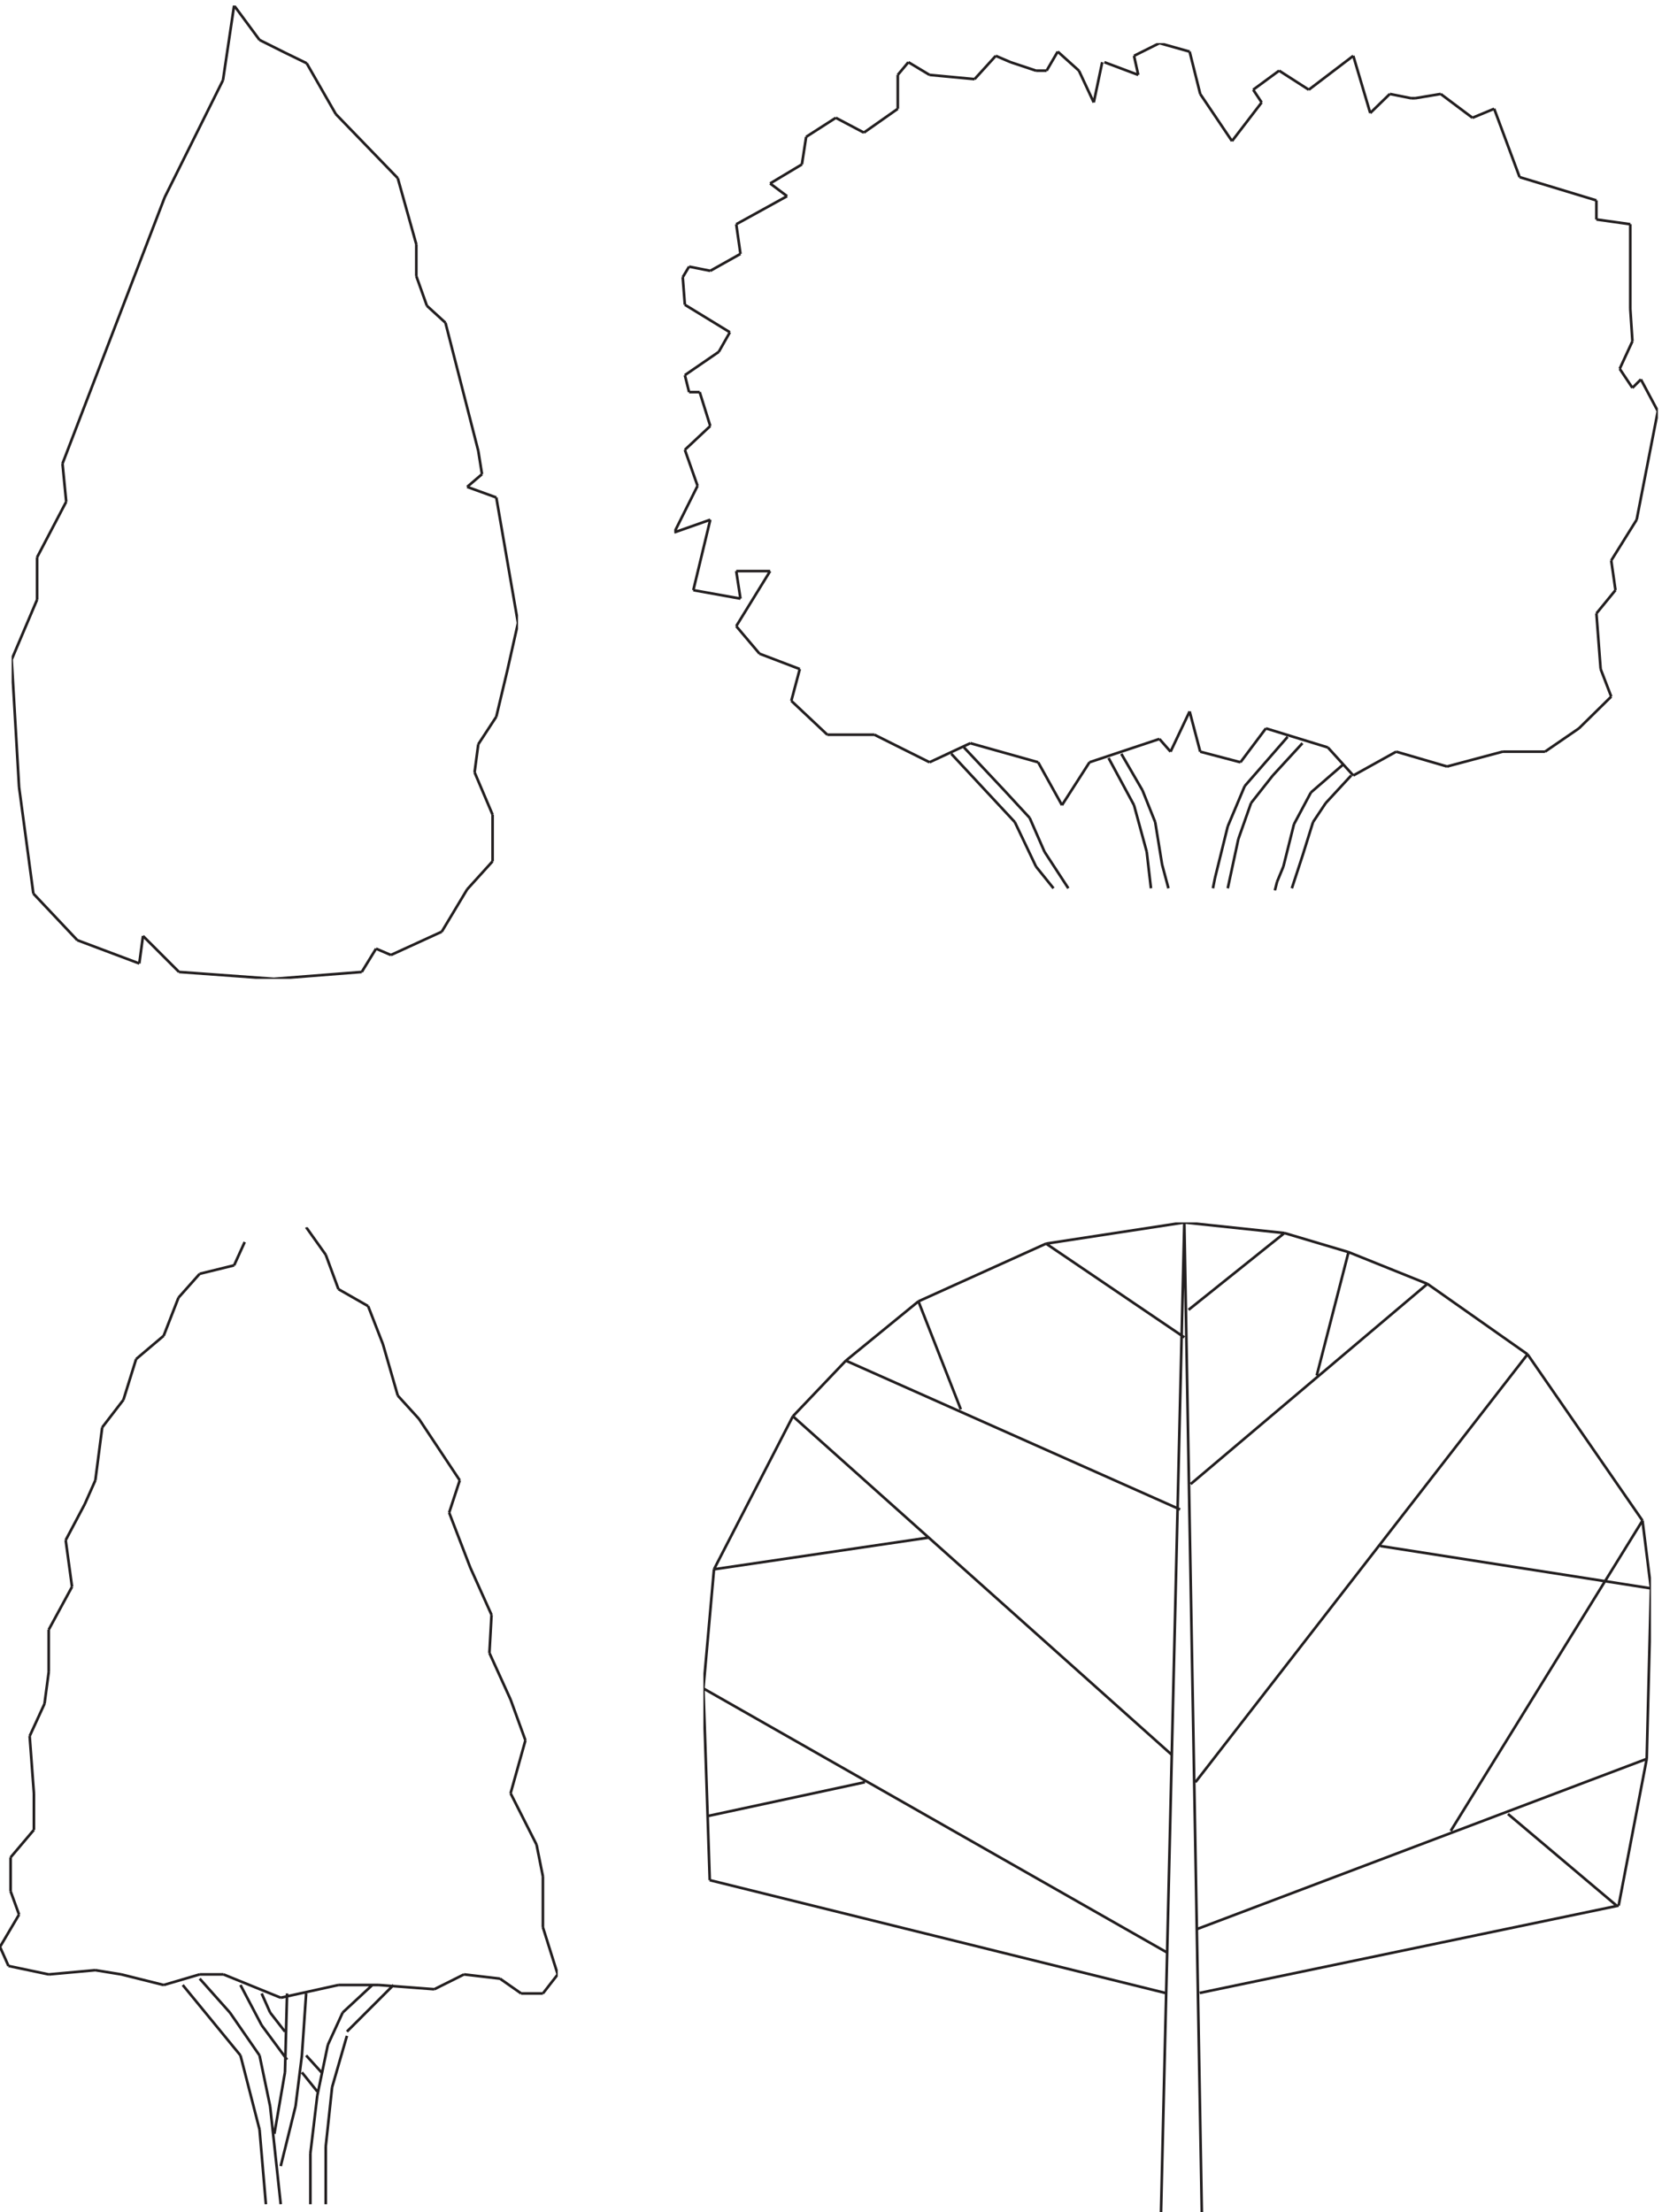 <svg xmlns="http://www.w3.org/2000/svg" xml:space="preserve" width="626" height="833.4"><defs><clipPath id="a" clipPathUnits="userSpaceOnUse"><path d="M33 6251h1434V3494H33Z" clip-rule="evenodd"/></clipPath><clipPath id="b" clipPathUnits="userSpaceOnUse"><path d="M0 2790.5h1579.5V23H0Z" clip-rule="evenodd"/></clipPath><clipPath id="c" clipPathUnits="userSpaceOnUse"><path d="M1909.5 6144.5H4695v-2400H1909.5Z" clip-rule="evenodd"/></clipPath><clipPath id="d" clipPathUnits="userSpaceOnUse"><path d="M1992 2804h2683.5V.5H1992Z" clip-rule="evenodd"/></clipPath></defs><g clip-path="url(#a)" transform="matrix(.133 0 0 -.133 0 833.467)"><path d="M187.5 4845.5 105 4688m-10.5-952.5 124.5-132M54 4037l40.5-301.5M105 4688v-120m-72-169.5L54 4037m51 531-72-169.5m1218-771 72 120m-816-234 268.5-19.5M405 3615.5l102-102m-288 90 175.5-66m0 0 10.5 78m660-36 42-18M775.5 3494l249 19.5m0 0 40.5 66m42-18 144 66M466.5 5708 177 4953.5m1002 621-52.5 187.5M1323 3747.5l72 79.5m0 132-51 120m10.5 79.5 51 78m0 621-82.5 30m21-808.5 10.5 79.5M177 4953.5l10.5-108m1167 144-93 363m61.5-465 42 36m0 0-10.5 66m-93 363-52.5 48m0 0-30 84m0 0v90M1467 4502l-61.5 355.5M1395 3827v132m10.5 277.5 31.5 132m0 0 30 133.5M807 6117.5l-72 36m-72 97.5-31.5-211.5m0 0-165-331.5M735 6153.5l-72 97.5m288-307.5-82.5 144m258-325.5L951 5943.5m-82.5 144-61.5 30" style="fill:none;stroke:#231f20;stroke-width:7.5;stroke-linecap:butt;stroke-linejoin:miter;stroke-miterlimit:10;stroke-dasharray:none;stroke-opacity:1"/></g><g clip-path="url(#b)" transform="matrix(.133 0 0 -.133 0 833.467)"><path d="m681 444.5 54-210m205.5 120-18-168M765 300.5 795 23m103.5 307.5L879 167m-102 55.5 30 174m30-96L795 131m-60 103.5L753 23m169.5 163.5V23M879 167V23m79.5 621h114m-30 1923-84 48m156-1971-132-132m72 132-84-78m-681 1657.5-19.5-150M84 1349l12-162m247.5-513 120-30M0 752l24-54m0 0 114-24m0 0 132 12m0 0 73.5-12M96 1083.5l-66-78m0 0v-96m0 0 24-66m0 0L0 752m96 435v-103.5M633 674l162-66m-144-42 84-121.5M681 644l60-114M463.5 644l102 30m0 0H633m-115.5-30L681 444.5M565.5 662l85.5-96m144 42 163.5 36m24-144-42-145.5m-205.5 90 30-144M970.5 566l-42-91.5m0 0-30-144m-91.5 66 6 223.5m54 0-12-175.5m0 0-18-144M741 530l72-97.5M741 620l24-54m0 0 42-54m48-115.5 43.5-54m-31.5 102 43.5-48M204 1772l-66-121.5m0 0v-120m0 0-12-90m0 0L84 1349m186 724.5-30-67.5m0 0-54-102m0 0 18-132m181.5 645-36-115.5m0 0-60-78m276 435-60-67.5m0 0-42-108m0 0-78-66M693 2748.5l-30-66m0 0-97.5-24m393-43.5-36 97.5m0 0-55.5 78m435-717-115.5 174M1446 1187l42 150m91.5-663-42 133.5M1230 632l84 42m-241.5-30 157.5-12m84 42 102-12m0 0 60-42m0 0h61.5m0 0 42 54m-42 133.5v144m0 0-18 90m0 0L1446 1187m-60 397.5 6 108m96-355.5-42 115.5m0 0-60 132m-54 241.5-60 156m0 0 30 91.5m90-381-60 133.5m-145.5 421.5-60 66m0 0-42 145.5m0 0-42 108" style="fill:none;stroke:#231f20;stroke-width:7.5;stroke-linecap:butt;stroke-linejoin:miter;stroke-miterlimit:10;stroke-dasharray:none;stroke-opacity:1"/></g><g clip-path="url(#c)" transform="matrix(.133 0 0 -.133 0 833.467)"><path d="m3832.5 4070 121.5 67.5m-18 1863-55.5-54M2874 3938l60-126m-18 138 42-96m253.5 132 36-132m24 84 19.5-120m186 108-36-145.5m102 211.5-36-102m157.5 42-30-120m84 126-30-96m-397.5-24 18-67.5M2958 3854l67.5-103.5M2934 3812l49.5-61.5m264 103.5 12-103.5m181.5 30-6-30m72 139.5-30-139.5m157.5 61.5-18-43.5m0 0-6-24m78 97.5-30-91.5M2271 5801l-90-54m451.5-1639.5 115.5 54m-772.5 729-66-132m54-163.5 133.5-24m0 0-12 78m0 0h96m0 0-96-156m0 0 66-78m-241.5 343.5 102 36m0 0-48-199.5m187.5-180 114-43.5m78-186h133.5m-211.5 186-24-90m0 0 102-96m133.5 0 156-78M2229 5711l-144-79.5m0 0 12-84m0 0-85.5-48m55.5-174-31.5-55.5m0 0-96-66m0 0 12-48m0 0h30m0 0 30-96m0 0-72-67.5m0 0 36-102m36 609-60 12m0 0-18-30m0 0 6-78m0 0 127.5-78m114 421.5 48-36m1054.5-1537.5 31.5-36m-375-30 67.5-121.5M2748 4161.5l192-54m-246 24 180-193.5m-144 211.5 114-121.5m0 0 72-78m91.5 36 78 121.5m0 0 198 66m-144-54 72-133.5m-36 145.5 60-103.5m0 0 36-90m313.5 265.5 175.5-54m-114 30L3525 4040m79.5 30-61.5-78m-228 145.5 54 114m0 0 30-114m0 0 114-30m0 0 72 96m-60-163.5-48-114m283.5 223.5 72-79.5m-144 91.5-84-91.5m198 30-90-78m0 0-48-90m162 138-72-78m0 0-36-54M2760 6042.5l-127.5 12m-186-163.5-79.5 42m0 0-84-54m0 0-12-78m361.5 253.5-60 36m0 0-30-36m0 0v-96m0 0-96-67.5m922.5 229.5-85.5 24m-288-24-31.5-54m0 0h-30m0 0-72 24m0 0-42 18m0 0-60-66m361.5 48-24-114m0 0-42 90m0 0-60 54m288 24-72-36m0 0 12-54m0 0-96 36m495-24-73.5-54m0 0 24-36m0 0-84-109.5m0 0-90 133.5m0 0-30 120m511.5-174-48 162m0 0-126-96m0 0-84 54m681-301.5-72 193.5m403.5-1164 60 307.5m-223.5-898.5 91.5 90m-465-198 157.5 42m-301.5 0 144-42m157.5 42h120m0 0 96 66m61.5 168-12 157.5m42-235.5-30 78m-12 157.5 54 66m0 0-12 84m0 0 72 115.5M4521 5699l-217.5 66m319.5-465-6 91.5m78-289.5-48 90m0 0-24-24m0 0-36 54m0 0 36 78m-6 91.5v174m0 0v66m0 0-96 13.5m0 0v54m-289.5 259.5L4170 5933m0 0-90 67.5m0 0-72-12m0 0h-12m0 0-60 12" style="fill:none;stroke:#231f20;stroke-width:7.5;stroke-linecap:butt;stroke-linejoin:miter;stroke-miterlimit:10;stroke-dasharray:none;stroke-opacity:1"/></g><g clip-path="url(#d)" transform="matrix(.133 0 0 -.133 0 833.467)"><path d="M3354 2804 3288 .5m66 2803.5L3403.5.5m505.5 1887 766.5-120M3391.5 803l1272 481.5m-12 675-543-879m217.5 1350 325.5-471m12-675L4584 869M2631 1911.5l-609-90m1284-1086L1992 1484m457.5-265.5-445.5-96m6-181.5 1290-319.5m-1278 1200 223.5 433.5M2004 1122.5l-12 361.5m18-543-6 181.5m-12 361.5 30 337.5M3372 2063l670.5 567m-657-1411.5 940.5 1212M2245.5 2255 3318 1296.5m24 694.5-946.5 421.5m1002-1791L4584 869m-313.5 259.5L4578 869M3366 2556.5l271.5 217.5m-283.5 30 283.5-30M2601 2580.5l361.5 163.5m-567-331.5 205.5 168M2245.5 2255l150 157.5m325.5-138-120 306m753-102L2962.5 2744m0 0 391.5 60m465-84 223.5-90M3729 2370.5l90 349.5m-181.5 54 181.5-54m223.5-90 283.5-199.5m349.5-663-12-483m-12 675 24-192" style="fill:none;stroke:#231f20;stroke-width:7.5;stroke-linecap:butt;stroke-linejoin:miter;stroke-miterlimit:10;stroke-dasharray:none;stroke-opacity:1"/></g></svg>
